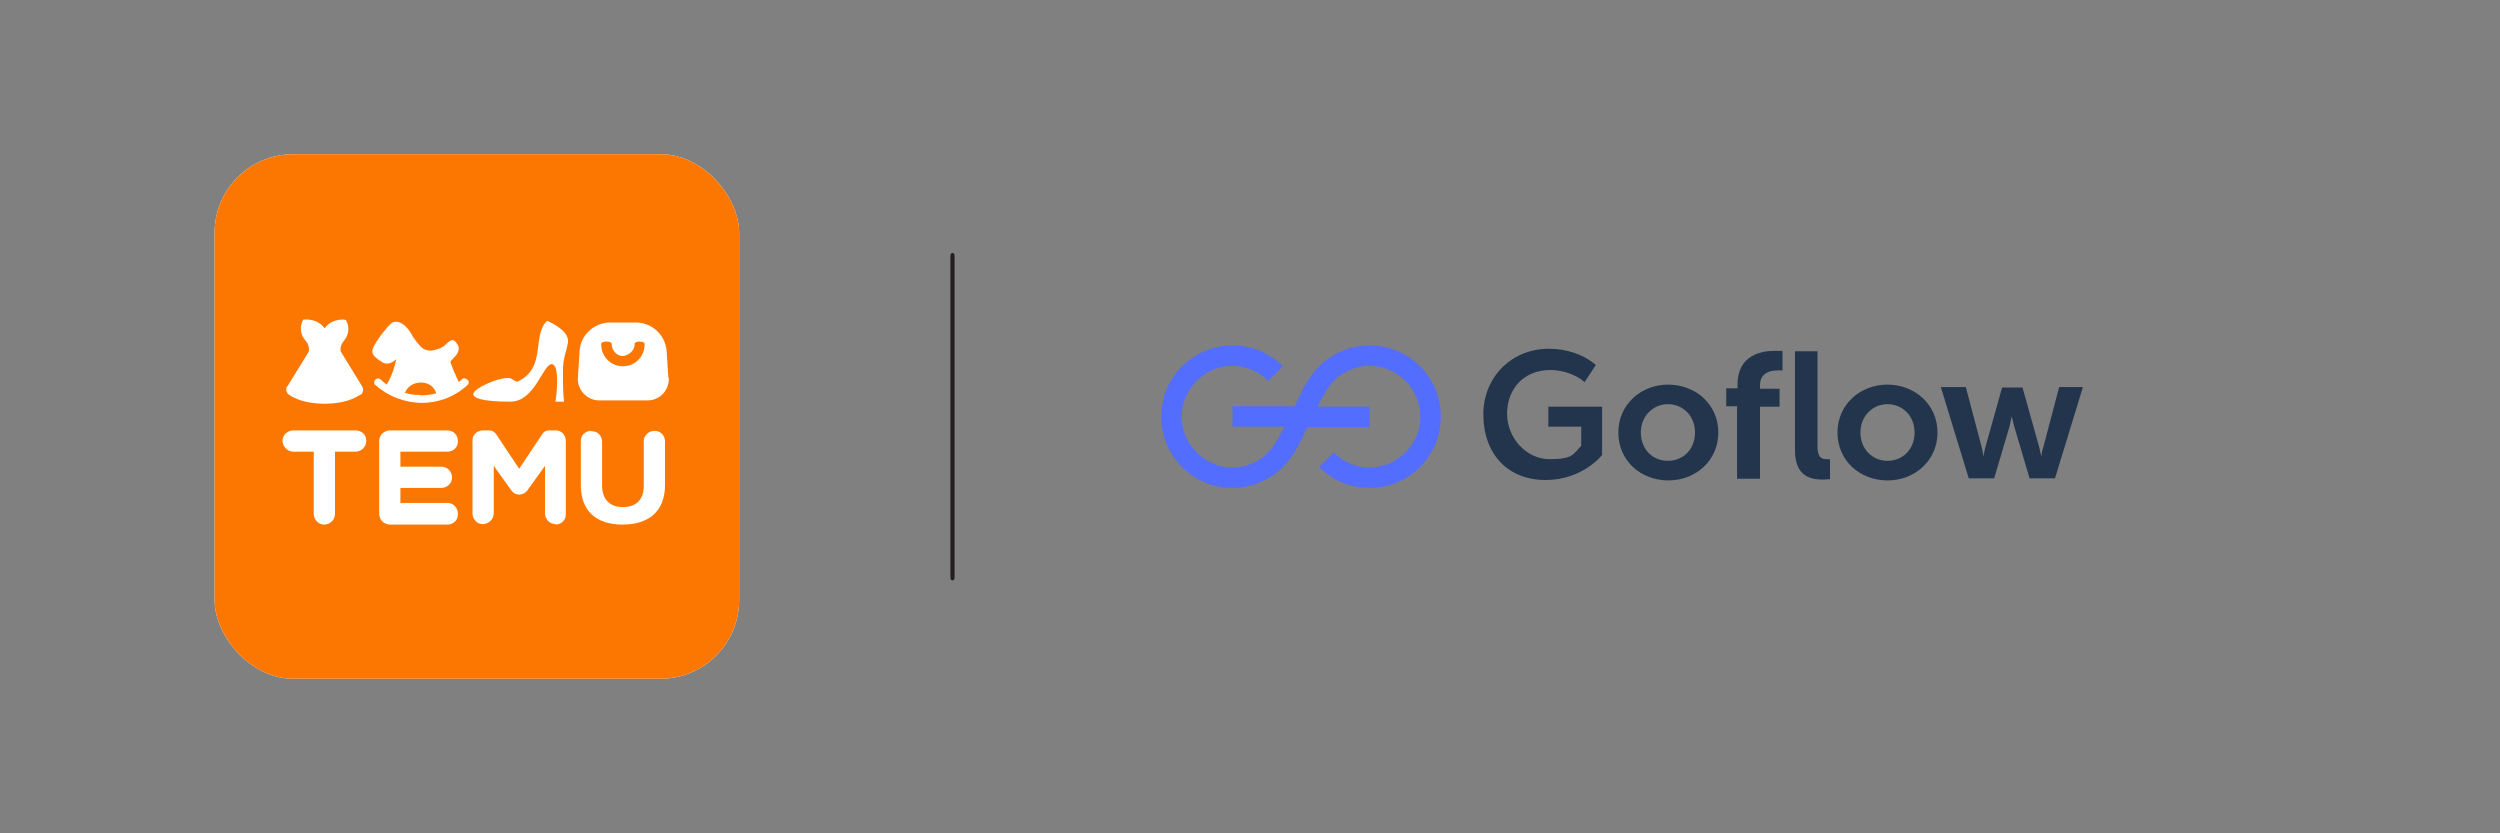 <?xml version="1.0" encoding="UTF-8"?>
<svg xmlns="http://www.w3.org/2000/svg" version="1.1" xmlns:xlink="http://www.w3.org/1999/xlink" viewBox="0 0 600 200">
  <rect x="0" y="0" width="600" height="200" fill="#808080" stroke="none"/>
  <defs>
    <style>
      .cls-1 {
        fill: #fff;
      }

      .cls-2 {
        fill: none;
      }

      .cls-3 {
        clip-path: url(#clippath-1);
      }

      .cls-4 {
        fill: #231f20;
      }

      .cls-5 {
        fill: #22354c;
      }

      .cls-6 {
        fill: #536dfe;
      }

      .cls-7 {
        fill: #fb7701;
      }
    </style>
    <clipPath id="clippath-1">
      <rect class="cls-2" x="228.1" y="60" width="1" height="80"/>
    </clipPath>
  </defs>
  <!-- Generator: Adobe Illustrator 28.7.1, SVG Export Plug-In . SVG Version: 1.2.0 Build 142)  -->
  <g>
    <g id="Layer_1">
      <g class="cls-3">
        <path class="cls-4" d="M228.6,139.3c-.3,0-.5-.3-.5-.7V61.4c0-.4.2-.7.5-.7s.5.3.5.7v77.2c0,.4-.2.7-.5.7Z"/>
      </g>
      <g>
        <rect class="cls-1" x="51.5" y="37" width="125.9" height="125.9" rx="18.9" ry="18.9"/>
        <rect class="cls-7" x="51.5" y="37" width="125.9" height="125.9" rx="18.9" ry="18.9"/>
        <path class="cls-1" d="M136.3,82.2c.4-2.4-3.1-4.4-5-5.2s0,0,0,0c-3.7,3.5-.1,11.2-6.9,14.5-.7.4-1.4-.8-2.4-.8-2.8,0-8.2,2.5-8.4,3.8-.2,1,2.1,1.9,8.9,1.9,5.9,0,7.8-9,9.9-9s1.1,8.1.9,9,0,0,0,0h2.1s0,0,0,0c-.2-.9-.3-3.4-.3-7,0-3.6.7-4.4,1.2-7.1h0Z"/>
        <path class="cls-1" d="M133.3,125.9c1.4,0,2.6-1.1,2.5-2.6v-17.5c0-1.4-1.1-2.6-2.5-2.5h-1.6c-.6,0-1.2.3-1.5.8l-5.6,8.4s0,0,0,0l-5.6-8.4c-.4-.5-.9-.8-1.5-.8h-1.6c-1.4,0-2.6,1.1-2.5,2.5v17.4c0,1.3,1,2.5,2.3,2.6s2.8-1,2.8-2.6v-11.4s0,0,0,0l4.3,6c.9,1.2,2.7,1.2,3.7,0l4.3-6s0,0,0,0v11.4c0,1.4,1.1,2.6,2.6,2.6Z"/>
        <path class="cls-1" d="M141.9,103.4c-1.4,0-2.6,1.1-2.5,2.5v10.6c0,6.2,3.8,9.4,10,9.4s10.2-3.1,10.2-9.5v-10.5c0-1.4-1.1-2.5-2.5-2.5s-2.6,1.1-2.6,2.5v10.7c0,3.4-1.9,5.1-5,5.1s-5-1.8-5-5.2v-10.5c0-1.4-1.1-2.6-2.6-2.5h0Z"/>
        <path class="cls-1" d="M160.4,90.6l-.4-6.3c-.3-3.9-3.5-6.9-7.4-6.9h-6.1c-3.9,0-7.2,3-7.4,6.9l-.4,6.3c-.2,3,2.2,5.5,5.1,5.5h11.6c3,0,5.3-2.5,5.1-5.5ZM154.7,82.7c0,2.9-2.3,5.2-5.2,5.2s-5.2-2.3-5.2-5.2v-.2c0-.7,2.5-.7,2.5,0h0c0,1.4.9,2.6,2.2,2.9s3.3-1,3.3-2.7v-.2c0-.7,2.4-.7,2.4,0v.2Z"/>
        <path class="cls-1" d="M112.1,91.1c-.4-.4-1-.4-1.3,0-.2.2-.5.4-.7.6s0,0,0,0l-1.3-2.9c-.2-.5-.4-1.1-.7-1.9s0,0,0,0c.1-.3.4-.6.8-1,.3-.3.5-.6.7-.8.9-1.4.4-2.2,0-2.7-.6-1.2-1.6-.8-2.3,0-.9.9-1.7,1.3-3,1.6-1.1.3-2,.1-2.7-.3-1-.6-2.5-2.9-2.5-2.9s0,0,0,0c-1.8-3.5-4-4.1-5.2-3.2-.9.7-2.9,3.4-3,3.6-2.2,3.1-2.1,3.9.8,5.7,1.6,1,2.9-.3,3.4-.7s0,0,0,0c-.3,1.7-1.1,4.2-2.3,6.1s0,0,0,0c-.7-.5-1.1-.9-1.4-1.2-.4-.4-1-.3-1.3,0-.2.2-.3.4-.3.7,0,.3.1.5.3.6,3,2.7,6.9,4.2,11,4.3,4.2,0,8.1-1.5,11.1-4.3.4-.4.4-.9,0-1.3h0ZM101,94.8c-1.9,0-2.6-.2-3.8-.5s0,0,0,0c.5-1.5,2.1-2.5,3.8-2.5s3.2.9,3.7,2.6,0,0,0,0c-1.2.3-2.5.5-3.8.5h0Z"/>
        <path class="cls-1" d="M77.8,125.9c1.4,0,2.6-1.1,2.6-2.6v-14.9s0,0,0,0h4.9c1.4,0,2.6-1.1,2.6-2.6s-1.1-2.5-2.6-2.5h-14.9c-1.3,0-2.5,1-2.6,2.3s1,2.8,2.6,2.8h4.9s0,0,0,0v14.9c0,1.4,1.1,2.6,2.5,2.6Z"/>
        <path class="cls-1" d="M68.9,92.7c-.4.7-.2,1.5.4,2,1.3.9,4,2.2,8.6,2.2s7.3-1.3,8.6-2.2,0,0,0,0h.2c.5-.6.6-1.4.2-2l-5.1-8.3h0c0,.1,0,0,0,0-.3-1.2.4-2.2.8-2.7h0c1.8-2.3.7-4.4.4-4.9h0c0,0-.5-.1-.5-.1h-.5s0,0,0,0c-2,.1-3.3,1-4.1,2.1s0,0,0,0c-.9-1.3-2.6-2.3-5.1-2.1h0c-.3.5-1.4,2.6.4,4.9.4.4,1.2,1.5.9,2.8s0,0,0,0l-5.1,8.3h0Z"/>
        <path class="cls-1" d="M107.4,108.4c1.4,0,2.6-1.1,2.5-2.6,0-1.4-1.1-2.5-2.5-2.5h-13.8c-1.4,0-2.6,1.1-2.6,2.5v17.5c0,1.4,1.1,2.6,2.6,2.6h13.8c1.4,0,2.6-1.1,2.5-2.6,0-1.4-1.1-2.6-2.5-2.6h-11.3s0,0,0,0v-3.6s0,0,0,0h9.8c1.4,0,2.6-1.1,2.6-2.5s-1.1-2.6-2.6-2.6h-9.8s0,0,0,0v-3.6s0,0,0,0h11.3Z"/>
      </g>
      <g>
        <path class="cls-6" d="M340.8,87.9c-3.2-3.2-7.5-5-12.1-5s-8.8,1.8-12.1,5c-2.5,2.5-4.1,5.8-5.6,9-.1.2-.2.4-.3.6h-14.9v4.9h12.5c-1.2,2.3-2.4,4.6-3.9,6.2-2.3,2.3-5.4,3.6-8.6,3.6s-6.3-1.3-8.6-3.6c-2.3-2.3-3.6-5.4-3.6-8.6s1.3-6.3,3.6-8.6c2.3-2.3,5.4-3.6,8.6-3.6s6.3,1.3,8.6,3.6l3.5-3.5c-3.2-3.2-7.5-5-12.1-5s-8.8,1.8-12.1,5c-3.2,3.2-5,7.5-5,12.1s1.8,8.8,5,12.1c3.2,3.2,7.5,5,12.1,5s8.8-1.8,12.1-5c2.5-2.5,4.1-5.8,5.6-9,.1-.2.2-.4.3-.6h14.9v-4.9h-12.5c1.2-2.3,2.4-4.6,3.9-6.2,2.3-2.3,5.4-3.6,8.6-3.6s6.3,1.3,8.6,3.6c2.3,2.3,3.6,5.4,3.6,8.6s-1.3,6.3-3.6,8.6-5.4,3.6-8.6,3.6-6.3-1.3-8.6-3.6l-3.5,3.5c3.2,3.2,7.5,5,12.1,5s8.9-1.8,12.1-5c3.2-3.2,5-7.5,5-12.1,0-4.6-1.8-8.9-5-12.1Z"/>
        <g>
          <path class="cls-5" d="M371.7,83.7c4,0,8.2,1.2,11.3,3.9l-2.7,4.1c-1.9-1.7-5.2-2.9-8.1-2.9-6.8,0-10.5,4.8-10.5,10.5s4.5,10.9,10.2,10.9,5.6-1.2,7.6-3.2v-4.6h-7.9v-4.8h12.9v11.6s-4.6,6-13.6,6-14.9-6.2-14.9-15.8c0-8.8,6.7-15.7,15.7-15.7Z"/>
          <path class="cls-5" d="M400.3,92.3c6.7,0,12.1,4.8,12.1,11.5s-5.4,11.5-12,11.5-12-4.7-12-11.5c0-6.7,5.4-11.5,12-11.5ZM400.3,110.6c3.6,0,6.5-2.7,6.5-6.8s-3-6.8-6.5-6.8-6.5,2.8-6.5,6.8c0,4.1,2.9,6.8,6.5,6.8Z"/>
          <path class="cls-5" d="M417,97.5h-2.7v-4.3h2.7v-.9c0-7.2,5.9-8.1,9-8.1s1.2,0,1.8.1v4.6c-.2,0-.6,0-1.1,0-1.6,0-4.3.4-4.3,3.6v.8h4.7v4.3h-4.7v17.3h-5.5v-17.3h0ZM430.8,84.3h5.4v22.9c0,2.4.8,3,2.2,3s.5,0,.8,0v4.8c-.4,0-1,.1-1.7.1-3,0-6.7-.8-6.7-7v-23.7h0Z"/>
          <path class="cls-5" d="M452.9,92.3c6.7,0,12.1,4.8,12.1,11.5s-5.4,11.5-12,11.5-12-4.7-12-11.5c0-6.7,5.4-11.5,12-11.5ZM453,110.6c3.6,0,6.5-2.7,6.5-6.8s-3-6.8-6.5-6.8-6.5,2.8-6.5,6.8,2.9,6.8,6.5,6.8Z"/>
          <path class="cls-5" d="M466,92.9h5.8l3.8,14.4c.3,1.2.4,2.3.4,2.3h0s.2-1.2.5-2.3l4-14.3h4.9l4,14.3c.3,1.2.5,2.3.5,2.3h0s.1-1.2.5-2.3l3.8-14.4h5.7l-6.7,21.9h-6.1l-3.7-12.5c-.3-1.2-.6-2.4-.6-2.4h0s-.2,1.2-.5,2.4l-3.7,12.5h-6.1l-6.7-21.9Z"/>
        </g>
      </g>
    </g>
  </g>
</svg>